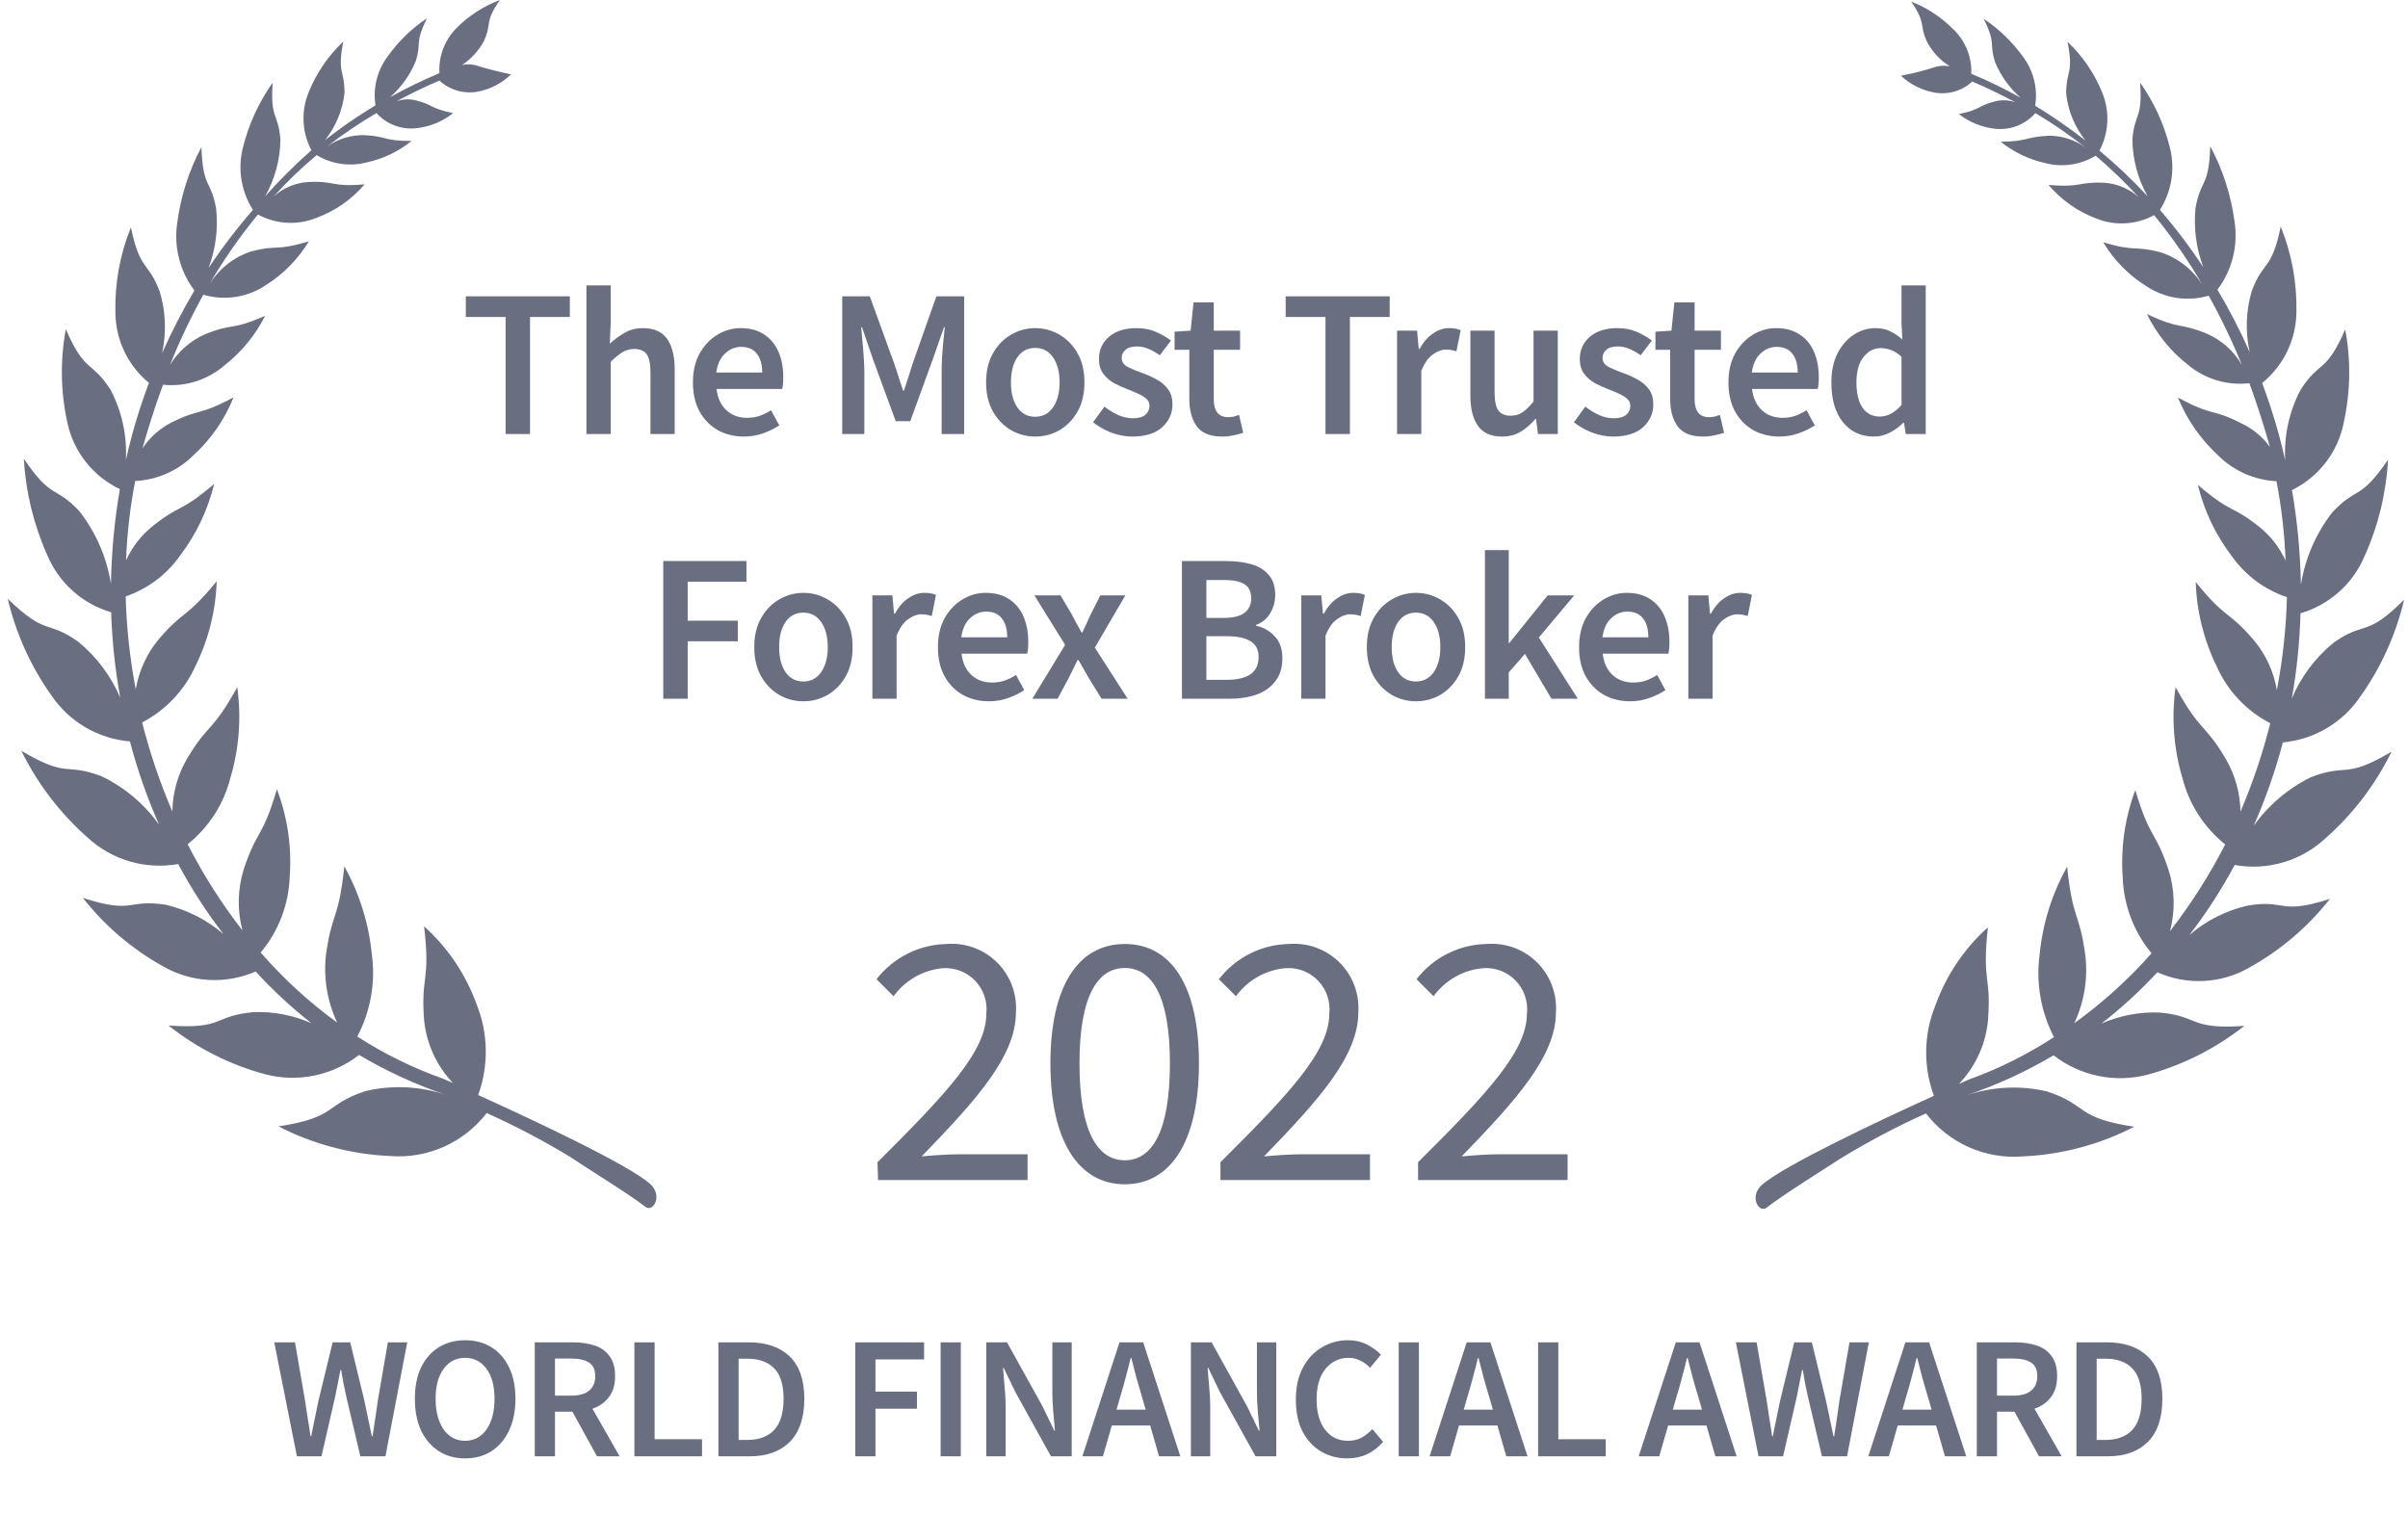 <svg width="191" height="120" viewBox="0 0 191 120" fill="none" xmlns="http://www.w3.org/2000/svg">
<path d="M69.601 92.197C75.131 86.697 78.234 83.379 78.234 80.415C78.286 79.942 78.235 79.464 78.083 79.014C77.931 78.564 77.682 78.152 77.354 77.808C77.026 77.464 76.627 77.196 76.185 77.023C75.742 76.849 75.267 76.775 74.793 76.805C74.019 76.875 73.268 77.109 72.593 77.494C71.917 77.878 71.332 78.403 70.876 79.032L69.524 77.68C70.184 76.829 71.025 76.136 71.987 75.653C72.95 75.169 74.008 74.906 75.085 74.885C75.814 74.826 76.547 74.925 77.235 75.174C77.922 75.424 78.548 75.819 79.07 76.332C79.591 76.844 79.997 77.464 80.258 78.147C80.519 78.83 80.63 79.562 80.584 80.292C80.584 83.748 77.512 87.189 73.103 91.736C74.102 91.644 75.223 91.567 76.175 91.567H81.505V93.61H69.647L69.601 92.197Z" fill="#6A6E81"/>
<path d="M83.318 84.362C83.318 78.218 85.53 74.885 89.217 74.885C92.904 74.885 95.1 78.203 95.1 84.362C95.1 90.522 92.873 93.948 89.217 93.948C85.561 93.948 83.318 90.522 83.318 84.362ZM92.796 84.362C92.796 78.971 91.352 76.79 89.217 76.79C87.082 76.79 85.623 78.971 85.623 84.362C85.623 89.754 87.051 92.043 89.217 92.043C91.383 92.043 92.796 89.754 92.796 84.362Z" fill="#6A6E81"/>
<path d="M96.805 92.197C102.335 86.697 105.438 83.379 105.438 80.415C105.491 79.938 105.439 79.456 105.284 79.002C105.13 78.548 104.877 78.134 104.544 77.789C104.211 77.444 103.806 77.177 103.357 77.007C102.909 76.837 102.429 76.768 101.951 76.805C101.177 76.874 100.427 77.109 99.751 77.494C99.075 77.878 98.49 78.403 98.034 79.032L96.682 77.68C97.34 76.828 98.182 76.133 99.144 75.65C100.107 75.166 101.166 74.904 102.243 74.885C102.972 74.826 103.705 74.925 104.393 75.174C105.081 75.424 105.706 75.819 106.228 76.332C106.75 76.844 107.155 77.463 107.416 78.147C107.677 78.83 107.789 79.562 107.742 80.292C107.742 83.748 104.67 87.189 100.261 91.736C101.26 91.644 102.381 91.567 103.333 91.567H108.664V93.61H96.805V92.197Z" fill="#6A6E81"/>
<path d="M112.479 92.197C118.009 86.697 121.112 83.379 121.112 80.415C121.166 79.938 121.113 79.456 120.959 79.002C120.804 78.548 120.551 78.134 120.218 77.789C119.885 77.444 119.48 77.177 119.032 77.007C118.584 76.837 118.103 76.768 117.625 76.805C116.851 76.874 116.101 77.109 115.425 77.494C114.749 77.878 114.164 78.403 113.708 79.032L112.356 77.68C113.015 76.828 113.856 76.133 114.819 75.65C115.781 75.166 116.84 74.904 117.917 74.885C118.646 74.826 119.38 74.925 120.067 75.174C120.755 75.424 121.381 75.819 121.902 76.332C122.424 76.844 122.829 77.463 123.09 78.147C123.352 78.83 123.463 79.562 123.416 80.292C123.416 83.748 120.344 87.189 115.936 91.736C116.934 91.644 118.055 91.567 119.008 91.567H124.338V93.61H112.479V92.197Z" fill="#6A6E81"/>
<path fill-rule="evenodd" clip-rule="evenodd" d="M152.765 88.326C153.659 89.49 154.83 90.411 156.172 91.007C157.513 91.602 158.982 91.853 160.445 91.736C163.525 91.6 166.538 90.798 169.278 89.386C164.562 88.664 165.699 87.696 162.396 86.59C160.281 86.087 158.067 86.188 156.006 86.882C158.403 86.067 160.709 85.007 162.888 83.718C163.929 84.527 165.142 85.086 166.434 85.352C167.726 85.618 169.061 85.585 170.338 85.254C173.133 84.494 175.745 83.177 178.018 81.383C173.61 81.69 174.485 80.615 171.29 80.323C169.708 80.261 168.132 80.56 166.682 81.198C168.27 79.964 169.754 78.603 171.121 77.128C172.283 77.648 173.552 77.884 174.823 77.817C176.095 77.75 177.332 77.382 178.433 76.744C180.9 75.375 183.067 73.526 184.808 71.306C180.722 72.627 181.336 71.306 178.264 71.844C176.561 72.236 174.979 73.037 173.656 74.178C175.006 72.427 176.208 70.568 177.25 68.618C178.526 68.848 179.838 68.779 181.083 68.416C182.327 68.054 183.471 67.407 184.424 66.529C186.619 64.6 188.409 62.256 189.693 59.632C185.898 61.874 186.252 60.507 183.287 61.659C181.484 62.554 179.927 63.878 178.756 65.515C179.702 63.372 180.477 61.159 181.075 58.894C182.305 58.781 183.495 58.396 184.558 57.766C185.62 57.136 186.53 56.278 187.22 55.254C188.864 52.943 190.043 50.334 190.691 47.573C187.619 50.645 187.619 49.201 185.1 50.983C183.646 52.168 182.507 53.693 181.782 55.423C182.181 53.185 182.412 50.92 182.473 48.648C183.599 48.321 184.637 47.747 185.514 46.968C186.391 46.19 187.084 45.227 187.542 44.148C188.636 41.725 189.271 39.121 189.416 36.467C187.158 39.77 186.974 38.541 185.008 40.63C183.7 42.308 182.839 44.29 182.504 46.39C182.461 43.872 182.225 41.361 181.797 38.879C182.844 38.365 183.759 37.617 184.471 36.693C185.182 35.768 185.671 34.693 185.899 33.548C186.438 31.109 186.48 28.585 186.021 26.129C184.485 29.662 184.009 28.556 182.488 30.906C181.578 32.63 181.153 34.568 181.259 36.513C181.106 35.822 180.937 35.146 180.753 34.455C180.368 33.057 179.923 31.705 179.431 30.384C180.269 29.704 180.947 28.848 181.417 27.876C181.887 26.904 182.137 25.841 182.15 24.762C182.199 22.438 181.776 20.128 180.906 17.973C180.169 21.521 179.554 20.599 178.617 23.057C178.14 24.643 178.082 26.326 178.448 27.942C177.695 26.237 176.838 24.58 175.883 22.98C176.453 22.224 176.868 21.362 177.102 20.444C177.337 19.527 177.387 18.572 177.25 17.634C176.976 15.522 176.32 13.476 175.315 11.598C175.207 14.9 174.577 14.148 174.147 16.483C173.988 18.081 174.199 19.694 174.762 21.198C173.717 19.608 172.567 18.089 171.321 16.651C171.786 15.92 172.096 15.101 172.231 14.245C172.365 13.388 172.322 12.513 172.104 11.675C171.646 9.838 170.849 8.103 169.754 6.559C169.954 9.509 169.309 8.925 169.14 11.06C169.155 12.644 169.572 14.198 170.353 15.576C169.158 14.286 167.88 13.075 166.528 11.951C166.9 11.246 167.112 10.467 167.149 9.671C167.186 8.874 167.047 8.08 166.743 7.343C166.129 5.818 165.191 4.444 163.994 3.318C164.501 5.899 163.886 5.499 163.886 7.435C164.036 8.794 164.568 10.084 165.422 11.152C164.145 10.154 162.812 9.231 161.428 8.387C161.534 7.72 161.507 7.039 161.349 6.383C161.191 5.727 160.904 5.108 160.507 4.562C159.648 3.354 158.576 2.313 157.342 1.49C158.372 3.579 157.742 3.333 158.249 4.931C158.7 6.016 159.393 6.983 160.276 7.757C159.011 7.043 157.703 6.407 156.359 5.853C156.386 5.218 156.281 4.585 156.051 3.993C155.821 3.4 155.471 2.862 155.023 2.412C154.057 1.413 152.889 0.633 151.597 0.123C152.842 1.966 152.181 1.889 152.872 3.364C153.297 4.144 153.916 4.8 154.67 5.269C154.335 5.2 153.99 5.2 153.656 5.269C152.715 5.576 151.756 5.822 150.783 6.006C151.501 6.682 152.396 7.14 153.364 7.327C153.907 7.437 154.47 7.417 155.004 7.267C155.538 7.118 156.029 6.843 156.436 6.467C157.619 6.974 158.771 7.527 159.877 8.126C159.385 7.945 158.853 7.908 158.341 8.019C156.805 8.387 157.204 8.679 155.376 9.048C156.21 9.7 157.211 10.105 158.264 10.215C158.855 10.278 159.452 10.198 160.006 9.982C160.559 9.765 161.053 9.418 161.444 8.971C162.828 9.795 164.157 10.709 165.422 11.705C164.57 11.087 163.541 10.758 162.488 10.768C160.599 10.86 160.952 11.214 158.694 11.244C159.722 12.07 160.925 12.648 162.212 12.934C162.885 13.112 163.587 13.152 164.276 13.052C164.965 12.952 165.627 12.713 166.221 12.35C167.428 13.371 168.567 14.469 169.631 15.638C168.89 14.974 167.95 14.574 166.958 14.501C164.777 14.393 165.192 14.9 162.488 14.67C163.498 15.86 164.793 16.774 166.252 17.327C166.991 17.628 167.788 17.76 168.585 17.715C169.382 17.67 170.159 17.448 170.86 17.066C172.334 18.862 173.654 20.779 174.808 22.796C174.058 21.491 172.855 20.508 171.428 20.031C169.186 19.432 169.539 20.031 166.82 19.217C167.671 20.633 168.845 21.828 170.246 22.704C170.965 23.182 171.781 23.497 172.635 23.627C173.49 23.757 174.362 23.699 175.192 23.456C176.178 25.229 177.056 27.06 177.819 28.94C177.172 27.831 176.187 26.959 175.008 26.452C172.749 25.545 173.057 26.206 170.292 24.916C171.057 26.487 172.171 27.863 173.548 28.94C174.218 29.501 174.996 29.92 175.833 30.171C176.67 30.422 177.55 30.5 178.418 30.399C178.858 31.598 179.273 32.842 179.662 34.132C179.8 34.562 179.923 35.008 180.046 35.453C179.446 34.627 178.641 33.971 177.711 33.548C175.361 32.35 175.637 33.103 172.75 31.536C173.465 33.291 174.562 34.865 175.96 36.145C177.192 37.367 178.834 38.089 180.568 38.172C180.969 40.25 181.21 42.356 181.29 44.47C180.819 43.445 180.121 42.542 179.247 41.828C176.928 39.985 177.127 40.845 174.332 38.464C174.826 40.522 175.747 42.453 177.035 44.132C178.108 45.649 179.636 46.784 181.398 47.373C181.332 49.849 181.065 52.315 180.599 54.747C180.353 53.287 179.722 51.919 178.771 50.784C176.651 48.31 176.651 49.248 174.163 46.175C174.237 48.506 174.808 50.795 175.837 52.888C176.7 54.821 178.195 56.403 180.077 57.373C179.472 59.772 178.681 62.119 177.711 64.393C177.689 62.918 177.287 61.474 176.544 60.2C174.792 57.251 174.624 58.234 172.565 54.516C172.228 56.923 172.411 59.375 173.103 61.705C173.632 63.788 174.824 65.642 176.498 66.989C175.257 69.415 173.791 71.719 172.12 73.871C172.545 72.276 172.508 70.592 172.012 69.017C170.937 65.791 170.568 66.698 169.37 62.673C168.541 64.894 168.201 67.267 168.372 69.632C168.453 71.826 169.257 73.933 170.66 75.622C168.83 77.693 166.774 79.553 164.531 81.168C165.317 79.492 165.621 77.63 165.407 75.791C164.931 72.274 164.424 73.134 163.963 68.756C162.761 70.899 162.019 73.269 161.782 75.715C161.477 77.966 161.874 80.256 162.918 82.274C160.818 83.645 158.565 84.769 156.206 85.622L155.376 85.991C156.681 84.632 157.493 82.874 157.68 80.999C157.972 77.358 157.189 78.034 157.68 73.564C155.812 75.239 154.387 77.349 153.533 79.708C152.582 82.012 152.532 84.59 153.395 86.928C149.155 88.848 141.428 92.489 139.739 94.009C138.725 94.916 139.508 96.283 140.138 95.791C141.382 94.808 144.746 92.719 146.083 91.844C148.236 90.535 150.467 89.36 152.765 88.326Z" fill="#6A6E81"/>
<path fill-rule="evenodd" clip-rule="evenodd" d="M45.237 91.782C46.543 92.673 49.938 94.747 51.182 95.73C51.797 96.221 52.595 94.854 51.582 93.933C49.877 92.396 42.165 88.787 37.926 86.867C38.78 84.521 38.731 81.942 37.787 79.631C36.933 77.272 35.508 75.162 33.64 73.487C34.162 77.957 33.363 77.297 33.64 80.937C33.829 82.804 34.634 84.555 35.929 85.914L35.115 85.561C32.735 84.715 30.462 83.597 28.34 82.228C29.398 80.22 29.8 77.932 29.492 75.684C29.248 73.24 28.506 70.871 27.311 68.725C26.85 73.103 26.343 72.243 25.852 75.76C25.652 77.595 25.96 79.45 26.743 81.121C24.517 79.502 22.482 77.637 20.675 75.561C22.092 73.872 22.903 71.758 22.979 69.555C23.153 67.194 22.807 64.824 21.966 62.611C20.767 66.636 20.43 65.684 19.339 68.94C18.843 70.52 18.806 72.209 19.231 73.81C17.57 71.673 16.114 69.385 14.884 66.974C16.564 65.632 17.757 63.776 18.279 61.69C18.971 59.365 19.154 56.918 18.817 54.516C16.758 58.234 16.589 57.251 14.838 60.184C14.095 61.459 13.692 62.903 13.671 64.378C12.689 62.089 11.888 59.726 11.274 57.312C13.154 56.332 14.648 54.746 15.514 52.811C16.543 50.724 17.114 48.44 17.188 46.114C14.654 49.186 14.654 48.31 12.58 50.722C11.64 51.862 11.015 53.228 10.767 54.685C10.303 52.253 10.035 49.787 9.969 47.312C11.713 46.714 13.224 45.58 14.285 44.071C15.569 42.383 16.489 40.448 16.989 38.387C14.193 40.768 14.377 39.923 12.073 41.767C11.183 42.49 10.473 43.41 9.999 44.455C10.078 42.34 10.319 40.234 10.721 38.157C12.455 38.074 14.097 37.352 15.33 36.129C16.73 34.855 17.822 33.279 18.525 31.521C15.652 33.057 15.929 32.35 13.563 33.533C12.653 34.01 11.876 34.707 11.305 35.561C11.428 35.115 11.551 34.685 11.689 34.24C12.073 32.965 12.488 31.721 12.933 30.522C13.807 30.611 14.689 30.521 15.527 30.256C16.364 29.992 17.138 29.56 17.803 28.986C19.155 27.93 20.257 26.587 21.029 25.054C18.264 26.267 18.571 25.591 16.313 26.498C15.14 26.999 14.152 27.852 13.486 28.94C14.251 27.034 15.134 25.177 16.128 23.379C16.957 23.625 17.831 23.685 18.686 23.555C19.54 23.425 20.356 23.108 21.075 22.627C22.476 21.751 23.649 20.556 24.5 19.14C21.766 19.969 22.104 19.37 19.892 19.954C18.465 20.431 17.262 21.415 16.512 22.719C17.663 20.71 18.984 18.803 20.46 17.02C21.174 17.407 21.964 17.63 22.775 17.672C23.585 17.715 24.395 17.576 25.145 17.266C26.608 16.72 27.909 15.81 28.924 14.624C26.205 14.854 26.635 14.332 24.439 14.439C23.424 14.505 22.46 14.91 21.704 15.591C22.764 14.419 23.904 13.32 25.115 12.304C25.71 12.664 26.372 12.9 27.061 12.998C27.75 13.096 28.452 13.053 29.124 12.873C30.413 12.593 31.617 12.014 32.642 11.183C30.322 11.183 30.737 10.799 28.863 10.722C27.806 10.706 26.773 11.029 25.913 11.644C27.171 10.669 28.489 9.776 29.861 8.971C30.257 9.41 30.752 9.748 31.305 9.956C31.859 10.165 32.454 10.238 33.041 10.169C34.103 10.054 35.11 9.639 35.944 8.971C34.085 8.602 34.408 8.31 32.964 7.957C32.455 7.83 31.919 7.862 31.428 8.049C32.534 7.45 33.671 6.897 34.853 6.39C35.261 6.766 35.752 7.041 36.285 7.193C36.819 7.345 37.381 7.37 37.926 7.266C38.91 7.071 39.816 6.596 40.537 5.899C39.569 5.699 38.602 5.453 37.664 5.161C37.331 5.084 36.984 5.084 36.651 5.161C37.374 4.675 37.969 4.021 38.386 3.257C39.062 1.72 38.386 1.843 39.646 0C38.347 0.493 37.169 1.257 36.19 2.243C35.732 2.711 35.376 3.27 35.146 3.884C34.916 4.497 34.816 5.152 34.853 5.806C33.513 6.367 32.205 7.003 30.936 7.711C31.82 6.937 32.513 5.97 32.964 4.885C33.471 3.349 32.841 3.548 33.87 1.444C32.642 2.267 31.575 3.308 30.721 4.516C30.318 5.062 30.028 5.683 29.867 6.342C29.706 7.001 29.678 7.686 29.784 8.356C28.398 9.19 27.064 10.108 25.791 11.106C26.637 10.033 27.169 8.746 27.327 7.389C27.327 5.469 26.727 5.853 27.234 3.287C26.04 4.416 25.102 5.789 24.485 7.312C24.181 8.049 24.042 8.844 24.079 9.64C24.116 10.436 24.328 11.215 24.7 11.92C23.403 13.063 22.177 14.284 21.029 15.576C21.809 14.198 22.227 12.644 22.242 11.06C22.073 8.925 21.428 9.524 21.628 6.559C20.532 8.103 19.735 9.838 19.277 11.674C19.058 12.513 19.015 13.388 19.15 14.245C19.285 15.101 19.595 15.92 20.061 16.651C18.789 18.109 17.614 19.649 16.543 21.26C17.109 19.756 17.314 18.141 17.142 16.544C16.727 14.209 16.098 15.008 15.975 11.674C14.976 13.555 14.326 15.6 14.055 17.711C13.917 18.646 13.967 19.599 14.202 20.514C14.437 21.429 14.851 22.288 15.422 23.041C14.47 24.649 13.613 26.311 12.857 28.018C13.211 26.401 13.148 24.72 12.672 23.134C11.735 20.661 11.136 21.598 10.383 18.034C9.511 20.188 9.093 22.5 9.154 24.823C9.165 25.886 9.409 26.933 9.868 27.891C10.327 28.849 10.991 29.695 11.812 30.369C11.32 31.69 10.875 33.041 10.491 34.439C10.307 35.131 10.138 35.806 9.984 36.498C10.09 34.552 9.665 32.614 8.755 30.891C7.219 28.541 6.758 29.647 5.222 26.114C4.764 28.57 4.805 31.093 5.345 33.533C5.588 34.672 6.09 35.739 6.812 36.653C7.534 37.567 8.456 38.302 9.508 38.802C9.08 41.284 8.844 43.795 8.801 46.313C8.466 44.213 7.604 42.231 6.297 40.553C4.331 38.464 4.147 39.708 1.889 36.39C2.041 39.043 2.676 41.646 3.763 44.071C4.221 45.147 4.911 46.109 5.785 46.888C6.659 47.666 7.694 48.241 8.817 48.572C8.888 50.844 9.129 53.109 9.539 55.346C8.798 53.621 7.655 52.098 6.205 50.906C3.671 49.124 3.701 50.507 0.614 47.496C1.262 50.257 2.441 52.866 4.085 55.177C4.785 56.209 5.707 57.072 6.783 57.702C7.86 58.332 9.064 58.713 10.307 58.817C10.902 61.083 11.678 63.296 12.626 65.438C11.464 63.796 9.905 62.475 8.095 61.598C5.13 60.446 5.483 61.813 1.689 59.555C2.978 62.176 4.768 64.519 6.958 66.452C7.911 67.33 9.055 67.975 10.3 68.338C11.544 68.7 12.856 68.769 14.132 68.541C15.174 70.491 16.376 72.351 17.726 74.102C16.402 72.96 14.821 72.159 13.118 71.767C10.045 71.306 10.66 72.55 6.574 71.229C8.315 73.449 10.482 75.298 12.949 76.667C14.054 77.301 15.292 77.668 16.565 77.737C17.837 77.806 19.108 77.577 20.276 77.066C21.636 78.552 23.116 79.924 24.7 81.168C23.25 80.53 21.674 80.23 20.092 80.292C16.896 80.584 17.787 81.674 13.363 81.352C15.632 83.153 18.246 84.471 21.044 85.223C22.318 85.554 23.651 85.587 24.94 85.321C26.229 85.055 27.44 84.496 28.479 83.687C30.657 84.976 32.963 86.037 35.36 86.851C33.3 86.157 31.085 86.056 28.97 86.559C25.652 87.665 26.804 88.633 22.088 89.355C24.829 90.765 27.842 91.567 30.921 91.705C32.384 91.822 33.853 91.572 35.194 90.976C36.536 90.38 37.707 89.459 38.602 88.295C40.882 89.321 43.098 90.486 45.237 91.782Z" fill="#6A6E81"/>
<path d="M40.104 34.432V25.144H36.947V23.508H45.199V25.144H42.041V34.432H40.104ZM46.516 34.432V22.639H48.437V25.679L48.37 27.266C48.716 26.943 49.1 26.659 49.523 26.414C49.946 26.158 50.436 26.03 50.993 26.03C51.873 26.03 52.513 26.314 52.914 26.882C53.315 27.45 53.515 28.251 53.515 29.287V34.432H51.594V29.538C51.594 28.858 51.494 28.379 51.294 28.101C51.093 27.823 50.765 27.683 50.308 27.683C49.952 27.683 49.634 27.773 49.356 27.951C49.089 28.118 48.782 28.368 48.437 28.702V34.432H46.516ZM59.004 34.632C58.247 34.632 57.562 34.465 56.95 34.131C56.337 33.786 55.853 33.296 55.497 32.661C55.14 32.015 54.962 31.241 54.962 30.339C54.962 29.448 55.14 28.68 55.497 28.034C55.864 27.388 56.337 26.893 56.916 26.547C57.495 26.202 58.102 26.03 58.737 26.03C59.483 26.03 60.107 26.197 60.608 26.531C61.109 26.854 61.488 27.31 61.744 27.901C62 28.48 62.128 29.153 62.128 29.922C62.128 30.323 62.1 30.634 62.044 30.857H56.833C56.922 31.581 57.184 32.143 57.618 32.544C58.052 32.945 58.598 33.145 59.255 33.145C59.611 33.145 59.94 33.095 60.24 32.995C60.552 32.884 60.858 32.733 61.159 32.544L61.811 33.747C61.421 34.003 60.986 34.215 60.508 34.382C60.029 34.549 59.528 34.632 59.004 34.632ZM56.816 29.554H60.458C60.458 28.919 60.318 28.424 60.04 28.068C59.762 27.7 59.344 27.516 58.787 27.516C58.308 27.516 57.88 27.695 57.501 28.051C57.133 28.396 56.905 28.897 56.816 29.554ZM66.805 34.432V23.508H68.994L70.931 28.853C71.054 29.198 71.171 29.554 71.282 29.922C71.405 30.278 71.522 30.634 71.633 30.991H71.7C71.822 30.634 71.939 30.278 72.05 29.922C72.162 29.554 72.273 29.198 72.385 28.853L74.272 23.508H76.477V34.432H74.69V29.437C74.69 29.092 74.701 28.719 74.723 28.318C74.757 27.906 74.79 27.494 74.823 27.082C74.868 26.67 74.907 26.297 74.94 25.963H74.873L73.988 28.502L72.201 33.413H71.048L69.244 28.502L68.376 25.963H68.309C68.342 26.297 68.376 26.67 68.409 27.082C68.454 27.494 68.487 27.906 68.509 28.318C68.543 28.719 68.559 29.092 68.559 29.437V34.432H66.805ZM82.108 34.632C81.429 34.632 80.794 34.465 80.204 34.131C79.614 33.786 79.135 33.296 78.767 32.661C78.4 32.015 78.216 31.241 78.216 30.339C78.216 29.426 78.4 28.652 78.767 28.017C79.135 27.372 79.614 26.882 80.204 26.547C80.794 26.202 81.429 26.03 82.108 26.03C82.799 26.03 83.439 26.202 84.029 26.547C84.619 26.882 85.098 27.372 85.466 28.017C85.833 28.652 86.017 29.426 86.017 30.339C86.017 31.241 85.833 32.015 85.466 32.661C85.098 33.296 84.619 33.786 84.029 34.131C83.439 34.465 82.799 34.632 82.108 34.632ZM82.108 33.062C82.709 33.062 83.183 32.811 83.528 32.31C83.873 31.809 84.046 31.152 84.046 30.339C84.046 29.515 83.873 28.853 83.528 28.352C83.183 27.85 82.709 27.6 82.108 27.6C81.507 27.6 81.034 27.85 80.688 28.352C80.354 28.853 80.187 29.515 80.187 30.339C80.187 31.152 80.354 31.809 80.688 32.31C81.034 32.811 81.507 33.062 82.108 33.062ZM89.807 34.632C89.25 34.632 88.694 34.526 88.137 34.315C87.58 34.092 87.101 33.819 86.7 33.496L87.602 32.26C87.97 32.539 88.337 32.761 88.705 32.928C89.072 33.095 89.462 33.179 89.874 33.179C90.32 33.179 90.648 33.084 90.859 32.895C91.071 32.706 91.177 32.472 91.177 32.193C91.177 31.959 91.088 31.77 90.91 31.625C90.743 31.47 90.525 31.336 90.258 31.225C89.991 31.102 89.713 30.985 89.423 30.874C89.067 30.74 88.71 30.579 88.354 30.389C88.009 30.189 87.725 29.938 87.502 29.638C87.279 29.326 87.168 28.942 87.168 28.485C87.168 27.761 87.435 27.171 87.97 26.715C88.504 26.258 89.228 26.03 90.141 26.03C90.72 26.03 91.238 26.13 91.695 26.33C92.151 26.531 92.547 26.759 92.881 27.015L91.995 28.184C91.706 27.973 91.411 27.806 91.11 27.683C90.821 27.55 90.514 27.483 90.191 27.483C89.779 27.483 89.473 27.572 89.273 27.75C89.072 27.917 88.972 28.129 88.972 28.385C88.972 28.708 89.139 28.953 89.473 29.12C89.807 29.287 90.197 29.448 90.642 29.604C91.021 29.738 91.388 29.905 91.745 30.105C92.101 30.295 92.396 30.545 92.63 30.857C92.875 31.169 92.998 31.581 92.998 32.093C92.998 32.795 92.725 33.396 92.179 33.897C91.633 34.387 90.843 34.632 89.807 34.632ZM96.942 34.632C95.995 34.632 95.322 34.359 94.921 33.814C94.531 33.257 94.336 32.539 94.336 31.659V27.75H93.167V26.314L94.436 26.23L94.67 23.992H96.274V26.23H98.362V27.75H96.274V31.659C96.274 32.617 96.658 33.095 97.426 33.095C97.571 33.095 97.721 33.079 97.877 33.045C98.033 33.001 98.167 32.956 98.278 32.912L98.612 34.331C98.39 34.409 98.133 34.476 97.844 34.532C97.566 34.599 97.265 34.632 96.942 34.632ZM105.135 34.432V25.144H101.978V23.508H110.23V25.144H107.073V34.432H105.135ZM110.814 34.432V26.23H112.401L112.534 27.683H112.601C112.891 27.149 113.242 26.742 113.654 26.464C114.066 26.174 114.489 26.03 114.923 26.03C115.313 26.03 115.625 26.085 115.859 26.197L115.524 27.867C115.38 27.823 115.246 27.789 115.124 27.767C115.001 27.745 114.851 27.733 114.673 27.733C114.35 27.733 114.01 27.862 113.654 28.118C113.297 28.363 112.991 28.797 112.735 29.421V34.432H110.814ZM119.15 34.632C118.27 34.632 117.63 34.348 117.229 33.78C116.828 33.212 116.628 32.41 116.628 31.375V26.23H118.549V31.124C118.549 31.804 118.649 32.282 118.849 32.561C119.05 32.839 119.373 32.978 119.818 32.978C120.174 32.978 120.486 32.889 120.753 32.711C121.032 32.533 121.327 32.243 121.639 31.843V26.23H123.56V34.432H121.99L121.839 33.229H121.789C121.433 33.652 121.043 33.992 120.62 34.248C120.197 34.504 119.707 34.632 119.15 34.632ZM127.947 34.632C127.39 34.632 126.834 34.526 126.277 34.315C125.72 34.092 125.241 33.819 124.84 33.496L125.742 32.26C126.11 32.539 126.477 32.761 126.845 32.928C127.212 33.095 127.602 33.179 128.014 33.179C128.459 33.179 128.788 33.084 129 32.895C129.211 32.706 129.317 32.472 129.317 32.193C129.317 31.959 129.228 31.77 129.05 31.625C128.883 31.47 128.665 31.336 128.398 31.225C128.131 31.102 127.853 30.985 127.563 30.874C127.207 30.74 126.85 30.579 126.494 30.389C126.149 30.189 125.865 29.938 125.642 29.638C125.419 29.326 125.308 28.942 125.308 28.485C125.308 27.761 125.575 27.171 126.11 26.715C126.644 26.258 127.368 26.03 128.281 26.03C128.86 26.03 129.378 26.13 129.835 26.33C130.291 26.531 130.687 26.759 131.021 27.015L130.135 28.184C129.846 27.973 129.551 27.806 129.25 27.683C128.961 27.55 128.654 27.483 128.331 27.483C127.919 27.483 127.613 27.572 127.413 27.75C127.212 27.917 127.112 28.129 127.112 28.385C127.112 28.708 127.279 28.953 127.613 29.12C127.947 29.287 128.337 29.448 128.782 29.604C129.161 29.738 129.528 29.905 129.885 30.105C130.241 30.295 130.536 30.545 130.77 30.857C131.015 31.169 131.138 31.581 131.138 32.093C131.138 32.795 130.865 33.396 130.319 33.897C129.773 34.387 128.983 34.632 127.947 34.632ZM135.082 34.632C134.135 34.632 133.462 34.359 133.061 33.814C132.671 33.257 132.476 32.539 132.476 31.659V27.75H131.307V26.314L132.576 26.23L132.81 23.992H134.414V26.23H136.502V27.75H134.414V31.659C134.414 32.617 134.798 33.095 135.566 33.095C135.711 33.095 135.861 33.079 136.017 33.045C136.173 33.001 136.307 32.956 136.418 32.912L136.752 34.331C136.53 34.409 136.273 34.476 135.984 34.532C135.706 34.599 135.405 34.632 135.082 34.632ZM141.14 34.632C140.383 34.632 139.698 34.465 139.086 34.131C138.473 33.786 137.989 33.296 137.633 32.661C137.276 32.015 137.098 31.241 137.098 30.339C137.098 29.448 137.276 28.68 137.633 28.034C138 27.388 138.473 26.893 139.052 26.547C139.631 26.202 140.238 26.03 140.873 26.03C141.619 26.03 142.243 26.197 142.744 26.531C143.245 26.854 143.624 27.31 143.88 27.901C144.136 28.48 144.264 29.153 144.264 29.922C144.264 30.323 144.236 30.634 144.18 30.857H138.969C139.058 31.581 139.32 32.143 139.754 32.544C140.188 32.945 140.734 33.145 141.391 33.145C141.747 33.145 142.076 33.095 142.376 32.995C142.688 32.884 142.995 32.733 143.295 32.544L143.947 33.747C143.557 34.003 143.123 34.215 142.644 34.382C142.165 34.549 141.664 34.632 141.14 34.632ZM138.952 29.554H142.594C142.594 28.919 142.454 28.424 142.176 28.068C141.898 27.7 141.48 27.516 140.923 27.516C140.444 27.516 140.016 27.695 139.637 28.051C139.27 28.396 139.041 28.897 138.952 29.554ZM148.638 34.632C147.613 34.632 146.795 34.254 146.182 33.496C145.57 32.739 145.263 31.687 145.263 30.339C145.263 29.448 145.425 28.68 145.748 28.034C146.082 27.388 146.516 26.893 147.051 26.547C147.585 26.202 148.148 26.03 148.738 26.03C149.206 26.03 149.601 26.113 149.924 26.28C150.258 26.436 150.581 26.653 150.893 26.932L150.826 25.612V22.639H152.747V34.432H151.16L151.026 33.546H150.959C150.659 33.847 150.308 34.103 149.907 34.315C149.506 34.526 149.083 34.632 148.638 34.632ZM149.105 33.045C149.718 33.045 150.291 32.739 150.826 32.127V28.301C150.547 28.045 150.269 27.867 149.991 27.767C149.712 27.667 149.434 27.617 149.155 27.617C148.632 27.617 148.181 27.856 147.802 28.335C147.435 28.802 147.251 29.465 147.251 30.323C147.251 31.202 147.413 31.876 147.736 32.344C148.059 32.811 148.515 33.045 149.105 33.045ZM52.609 55.432V44.508H59.207V46.144H54.547V49.235H58.522V50.872H54.547V55.432H52.609ZM63.72 55.632C63.04 55.632 62.406 55.465 61.815 55.131C61.225 54.786 60.746 54.296 60.379 53.661C60.011 53.015 59.828 52.241 59.828 51.339C59.828 50.426 60.011 49.652 60.379 49.017C60.746 48.372 61.225 47.882 61.815 47.547C62.406 47.202 63.04 47.03 63.72 47.03C64.41 47.03 65.05 47.202 65.641 47.547C66.231 47.882 66.71 48.372 67.077 49.017C67.445 49.652 67.628 50.426 67.628 51.339C67.628 52.241 67.445 53.015 67.077 53.661C66.71 54.296 66.231 54.786 65.641 55.131C65.05 55.465 64.41 55.632 63.72 55.632ZM63.72 54.062C64.321 54.062 64.794 53.811 65.139 53.31C65.485 52.809 65.657 52.152 65.657 51.339C65.657 50.515 65.485 49.853 65.139 49.352C64.794 48.85 64.321 48.6 63.72 48.6C63.118 48.6 62.645 48.85 62.3 49.352C61.966 49.853 61.799 50.515 61.799 51.339C61.799 52.152 61.966 52.809 62.3 53.31C62.645 53.811 63.118 54.062 63.72 54.062ZM69.196 55.432V47.23H70.782L70.916 48.683H70.983C71.272 48.149 71.623 47.742 72.035 47.464C72.447 47.175 72.87 47.03 73.305 47.03C73.695 47.03 74.006 47.085 74.24 47.197L73.906 48.867C73.761 48.823 73.628 48.789 73.505 48.767C73.383 48.745 73.232 48.733 73.054 48.733C72.731 48.733 72.392 48.862 72.035 49.118C71.679 49.363 71.373 49.797 71.117 50.421V55.432H69.196ZM78.437 55.632C77.68 55.632 76.995 55.465 76.383 55.131C75.77 54.786 75.286 54.296 74.93 53.661C74.573 53.015 74.395 52.241 74.395 51.339C74.395 50.448 74.573 49.68 74.93 49.034C75.297 48.388 75.77 47.893 76.35 47.547C76.928 47.202 77.535 47.03 78.17 47.03C78.916 47.03 79.54 47.197 80.041 47.531C80.542 47.854 80.921 48.31 81.177 48.901C81.433 49.48 81.561 50.153 81.561 50.922C81.561 51.323 81.533 51.634 81.478 51.857H76.266C76.355 52.581 76.617 53.143 77.051 53.544C77.485 53.945 78.031 54.145 78.688 54.145C79.044 54.145 79.373 54.095 79.674 53.995C79.985 53.884 80.292 53.733 80.592 53.544L81.244 54.747C80.854 55.003 80.42 55.215 79.941 55.382C79.462 55.549 78.961 55.632 78.437 55.632ZM76.249 50.554H79.891C79.891 49.919 79.751 49.424 79.473 49.068C79.195 48.7 78.777 48.516 78.22 48.516C77.742 48.516 77.313 48.694 76.934 49.051C76.567 49.396 76.338 49.897 76.249 50.554ZM81.88 55.432L84.486 51.156L82.047 47.23H84.119L85.037 48.784C85.16 49.006 85.282 49.24 85.405 49.485C85.538 49.719 85.666 49.947 85.789 50.17H85.856C85.956 49.947 86.062 49.719 86.173 49.485C86.285 49.24 86.39 49.006 86.491 48.784L87.276 47.23H89.263L86.841 51.373L89.447 55.432H87.376L86.374 53.811C86.24 53.566 86.101 53.322 85.956 53.077C85.822 52.831 85.683 52.592 85.538 52.358H85.472C85.36 52.592 85.243 52.831 85.121 53.077C84.998 53.31 84.876 53.555 84.753 53.811L83.885 55.432H81.88ZM93.751 55.432V44.508H97.242C97.999 44.508 98.667 44.591 99.246 44.758C99.836 44.925 100.299 45.209 100.633 45.61C100.978 46 101.15 46.529 101.15 47.197C101.15 47.709 101.017 48.193 100.75 48.65C100.482 49.095 100.109 49.402 99.63 49.569V49.636C100.232 49.769 100.727 50.053 101.117 50.487C101.518 50.911 101.718 51.49 101.718 52.225C101.718 52.948 101.535 53.55 101.167 54.029C100.811 54.507 100.315 54.864 99.68 55.098C99.046 55.32 98.328 55.432 97.526 55.432H93.751ZM95.688 49.017H97.075C97.832 49.017 98.383 48.878 98.728 48.6C99.074 48.322 99.246 47.948 99.246 47.481C99.246 46.946 99.068 46.568 98.712 46.345C98.355 46.122 97.821 46.011 97.108 46.011H95.688V49.017ZM95.688 53.928H97.325C98.127 53.928 98.745 53.784 99.179 53.494C99.614 53.193 99.831 52.737 99.831 52.124C99.831 51.545 99.619 51.128 99.196 50.872C98.773 50.604 98.149 50.471 97.325 50.471H95.688V53.928ZM103.216 55.432V47.23H104.803L104.937 48.683H105.004C105.293 48.149 105.644 47.742 106.056 47.464C106.468 47.175 106.891 47.03 107.326 47.03C107.715 47.03 108.027 47.085 108.261 47.197L107.927 48.867C107.782 48.823 107.648 48.789 107.526 48.767C107.403 48.745 107.253 48.733 107.075 48.733C106.752 48.733 106.412 48.862 106.056 49.118C105.7 49.363 105.393 49.797 105.137 50.421V55.432H103.216ZM112.308 55.632C111.629 55.632 110.994 55.465 110.404 55.131C109.813 54.786 109.335 54.296 108.967 53.661C108.6 53.015 108.416 52.241 108.416 51.339C108.416 50.426 108.6 49.652 108.967 49.017C109.335 48.372 109.813 47.882 110.404 47.547C110.994 47.202 111.629 47.03 112.308 47.03C112.998 47.03 113.639 47.202 114.229 47.547C114.819 47.882 115.298 48.372 115.665 49.017C116.033 49.652 116.217 50.426 116.217 51.339C116.217 52.241 116.033 53.015 115.665 53.661C115.298 54.296 114.819 54.786 114.229 55.131C113.639 55.465 112.998 55.632 112.308 55.632ZM112.308 54.062C112.909 54.062 113.383 53.811 113.728 53.31C114.073 52.809 114.246 52.152 114.246 51.339C114.246 50.515 114.073 49.853 113.728 49.352C113.383 48.85 112.909 48.6 112.308 48.6C111.707 48.6 111.233 48.85 110.888 49.352C110.554 49.853 110.387 50.515 110.387 51.339C110.387 52.152 110.554 52.809 110.888 53.31C111.233 53.811 111.707 54.062 112.308 54.062ZM117.784 55.432V43.639H119.671V51.005H119.722L122.762 47.23H124.866L122.06 50.571L125.15 55.432H123.062L120.958 51.874L119.671 53.344V55.432H117.784ZM129.293 55.632C128.536 55.632 127.851 55.465 127.239 55.131C126.626 54.786 126.142 54.296 125.785 53.661C125.429 53.015 125.251 52.241 125.251 51.339C125.251 50.448 125.429 49.68 125.785 49.034C126.153 48.388 126.626 47.893 127.205 47.547C127.784 47.202 128.391 47.03 129.026 47.03C129.772 47.03 130.396 47.197 130.897 47.531C131.398 47.854 131.776 48.31 132.033 48.901C132.289 49.48 132.417 50.153 132.417 50.922C132.417 51.323 132.389 51.634 132.333 51.857H127.122C127.211 52.581 127.472 53.143 127.907 53.544C128.341 53.945 128.887 54.145 129.544 54.145C129.9 54.145 130.229 54.095 130.529 53.995C130.841 53.884 131.147 53.733 131.448 53.544L132.099 54.747C131.71 55.003 131.275 55.215 130.796 55.382C130.318 55.549 129.817 55.632 129.293 55.632ZM127.105 50.554H130.746C130.746 49.919 130.607 49.424 130.329 49.068C130.05 48.7 129.633 48.516 129.076 48.516C128.597 48.516 128.168 48.694 127.79 49.051C127.422 49.396 127.194 49.897 127.105 50.554ZM133.917 55.432V47.23H135.504L135.638 48.683H135.705C135.994 48.149 136.345 47.742 136.757 47.464C137.169 47.175 137.592 47.03 138.026 47.03C138.416 47.03 138.728 47.085 138.962 47.197L138.628 48.867C138.483 48.823 138.349 48.789 138.227 48.767C138.104 48.745 137.954 48.733 137.776 48.733C137.453 48.733 137.113 48.862 136.757 49.118C136.401 49.363 136.094 49.797 135.838 50.421V55.432H133.917Z" fill="#6A6E81"/>
<path d="M23.55 115.526L21.753 106.486H23.398L24.186 111.047C24.26 111.527 24.334 112.011 24.407 112.499C24.49 112.978 24.564 113.457 24.628 113.937H24.684C24.785 113.457 24.882 112.978 24.974 112.499C25.076 112.011 25.177 111.527 25.278 111.047L26.384 106.486H27.78L28.886 111.047C28.988 111.517 29.089 111.997 29.19 112.485C29.292 112.964 29.393 113.448 29.494 113.937H29.55C29.623 113.448 29.697 112.964 29.771 112.485C29.845 112.006 29.914 111.527 29.978 111.047L30.766 106.486H32.301L30.573 115.526H28.582L27.462 110.771C27.389 110.421 27.315 110.071 27.241 109.72C27.177 109.37 27.117 109.025 27.061 108.684H27.006C26.942 109.025 26.873 109.37 26.799 109.72C26.734 110.071 26.665 110.421 26.591 110.771L25.499 115.526H23.55ZM36.889 115.692C36.105 115.692 35.414 115.503 34.815 115.125C34.216 114.738 33.746 114.195 33.405 113.494C33.074 112.785 32.908 111.941 32.908 110.965C32.908 109.988 33.074 109.154 33.405 108.462C33.746 107.771 34.216 107.241 34.815 106.873C35.414 106.504 36.105 106.32 36.889 106.32C37.681 106.32 38.377 106.504 38.976 106.873C39.575 107.241 40.041 107.771 40.372 108.462C40.713 109.154 40.884 109.988 40.884 110.965C40.884 111.941 40.713 112.785 40.372 113.494C40.041 114.195 39.575 114.738 38.976 115.125C38.377 115.503 37.681 115.692 36.889 115.692ZM36.889 114.296C37.598 114.296 38.165 113.997 38.589 113.398C39.013 112.789 39.225 111.978 39.225 110.965C39.225 109.951 39.013 109.158 38.589 108.587C38.165 108.006 37.598 107.716 36.889 107.716C36.179 107.716 35.612 108.006 35.188 108.587C34.765 109.158 34.553 109.951 34.553 110.965C34.553 111.978 34.765 112.789 35.188 113.398C35.612 113.997 36.179 114.296 36.889 114.296ZM42.416 115.526V106.486H45.471C46.098 106.486 46.66 106.569 47.157 106.734C47.664 106.9 48.061 107.181 48.346 107.578C48.641 107.965 48.789 108.495 48.789 109.167C48.789 109.859 48.623 110.416 48.291 110.84C47.968 111.264 47.535 111.568 46.992 111.752L49.148 115.526H47.351L45.402 111.987H44.02V115.526H42.416ZM44.02 110.716H45.305C45.923 110.716 46.393 110.587 46.715 110.329C47.047 110.061 47.213 109.674 47.213 109.167C47.213 108.651 47.047 108.292 46.715 108.089C46.393 107.877 45.923 107.771 45.305 107.771H44.02V110.716ZM50.32 115.526V106.486H51.924V114.172H55.684V115.526H50.32ZM56.983 115.526V106.486H59.402C60.784 106.486 61.863 106.859 62.637 107.605C63.411 108.352 63.798 109.472 63.798 110.965C63.798 112.467 63.415 113.605 62.651 114.379C61.886 115.144 60.83 115.526 59.485 115.526H56.983ZM58.586 114.227H59.291C60.204 114.227 60.909 113.964 61.406 113.439C61.904 112.904 62.153 112.08 62.153 110.965C62.153 109.859 61.904 109.052 61.406 108.545C60.909 108.038 60.204 107.785 59.291 107.785H58.586V114.227ZM67.837 115.526V106.486H73.297V107.84H69.441V110.398H72.731V111.752H69.441V115.526H67.837ZM74.608 115.526V106.486H76.211V115.526H74.608ZM78.233 115.526V106.486H79.877L82.698 111.573L83.624 113.494H83.679C83.642 113.033 83.596 112.531 83.541 111.987C83.495 111.444 83.472 110.918 83.472 110.412V106.486H85.006V115.526H83.361L80.541 110.439L79.615 108.518H79.56C79.597 108.997 79.638 109.499 79.684 110.025C79.739 110.55 79.767 111.066 79.767 111.573V115.526H78.233ZM88.88 110.716L88.562 111.822H90.871L90.553 110.716C90.406 110.236 90.263 109.743 90.124 109.237C89.995 108.73 89.866 108.227 89.737 107.73H89.682C89.562 108.237 89.433 108.743 89.295 109.25C89.166 109.748 89.028 110.236 88.88 110.716ZM85.853 115.526L88.797 106.486H90.677L93.622 115.526H91.935L91.23 113.08H88.189L87.484 115.526H85.853ZM94.46 115.526V106.486H96.105L98.925 111.573L99.851 113.494H99.906C99.87 113.033 99.823 112.531 99.768 111.987C99.722 111.444 99.699 110.918 99.699 110.412V106.486H101.233V115.526H99.588L96.768 110.439L95.842 108.518H95.787C95.824 108.997 95.865 109.499 95.911 110.025C95.967 110.55 95.994 111.066 95.994 111.573V115.526H94.46ZM106.863 115.692C106.107 115.692 105.421 115.513 104.803 115.153C104.186 114.794 103.693 114.268 103.324 113.577C102.965 112.877 102.785 112.029 102.785 111.034C102.785 110.048 102.969 109.204 103.338 108.504C103.716 107.794 104.218 107.255 104.845 106.887C105.472 106.509 106.163 106.32 106.918 106.32C107.49 106.32 107.997 106.435 108.439 106.665C108.881 106.896 109.245 107.163 109.531 107.467L108.674 108.504C108.444 108.264 108.186 108.075 107.9 107.937C107.623 107.79 107.31 107.716 106.96 107.716C106.472 107.716 106.034 107.85 105.647 108.117C105.269 108.375 104.969 108.748 104.748 109.237C104.536 109.725 104.43 110.31 104.43 110.992C104.43 112.024 104.656 112.835 105.108 113.425C105.559 114.006 106.163 114.296 106.918 114.296C107.324 114.296 107.683 114.213 107.997 114.047C108.31 113.872 108.596 113.646 108.854 113.37L109.711 114.379C109.342 114.803 108.918 115.13 108.439 115.36C107.969 115.582 107.444 115.692 106.863 115.692ZM110.944 115.526V106.486H112.547V115.526H110.944ZM116.421 110.716L116.103 111.822H118.412L118.094 110.716C117.946 110.236 117.803 109.743 117.665 109.237C117.536 108.73 117.407 108.227 117.278 107.73H117.223C117.103 108.237 116.974 108.743 116.836 109.25C116.707 109.748 116.568 110.236 116.421 110.716ZM113.394 115.526L116.338 106.486H118.218L121.162 115.526H119.476L118.771 113.08H115.73L115.025 115.526H113.394ZM122 115.526V106.486H123.604V114.172H127.364V115.526H122ZM133.006 110.716L132.688 111.822H134.997L134.679 110.716C134.531 110.236 134.389 109.743 134.25 109.237C134.121 108.73 133.992 108.227 133.863 107.73H133.808C133.688 108.237 133.559 108.743 133.421 109.25C133.292 109.748 133.154 110.236 133.006 110.716ZM129.979 115.526L132.923 106.486H134.803L137.748 115.526H136.061L135.356 113.08H132.315L131.61 115.526H129.979ZM139.484 115.526L137.687 106.486H139.332L140.12 111.047C140.194 111.527 140.268 112.011 140.341 112.499C140.424 112.978 140.498 113.457 140.563 113.937H140.618C140.719 113.457 140.816 112.978 140.908 112.499C141.01 112.011 141.111 111.527 141.212 111.047L142.318 106.486H143.714L144.82 111.047C144.922 111.517 145.023 111.997 145.124 112.485C145.226 112.964 145.327 113.448 145.429 113.937H145.484C145.558 113.448 145.631 112.964 145.705 112.485C145.779 112.006 145.848 111.527 145.912 111.047L146.7 106.486H148.235L146.507 115.526H144.516L143.396 110.771C143.323 110.421 143.249 110.071 143.175 109.72C143.111 109.37 143.051 109.025 142.996 108.684H142.94C142.876 109.025 142.807 109.37 142.733 109.72C142.668 110.071 142.599 110.421 142.526 110.771L141.433 115.526H139.484ZM151.218 110.716L150.9 111.822H153.209L152.891 110.716C152.743 110.236 152.6 109.743 152.462 109.237C152.333 108.73 152.204 108.227 152.075 107.73H152.02C151.9 108.237 151.771 108.743 151.633 109.25C151.504 109.748 151.365 110.236 151.218 110.716ZM148.191 115.526L151.135 106.486H153.015L155.96 115.526H154.273L153.568 113.08H150.527L149.822 115.526H148.191ZM156.797 115.526V106.486H159.853C160.479 106.486 161.041 106.569 161.539 106.734C162.046 106.9 162.442 107.181 162.728 107.578C163.023 107.965 163.17 108.495 163.17 109.167C163.17 109.859 163.004 110.416 162.673 110.84C162.35 111.264 161.917 111.568 161.373 111.752L163.53 115.526H161.733L159.783 111.987H158.401V115.526H156.797ZM158.401 110.716H159.687C160.304 110.716 160.774 110.587 161.097 110.329C161.428 110.061 161.594 109.674 161.594 109.167C161.594 108.651 161.428 108.292 161.097 108.089C160.774 107.877 160.304 107.771 159.687 107.771H158.401V110.716ZM164.702 115.526V106.486H167.121C168.503 106.486 169.582 106.859 170.356 107.605C171.13 108.352 171.517 109.472 171.517 110.965C171.517 112.467 171.135 113.605 170.37 114.379C169.605 115.144 168.549 115.526 167.204 115.526H164.702ZM166.305 114.227H167.01C167.923 114.227 168.628 113.964 169.125 113.439C169.623 112.904 169.872 112.08 169.872 110.965C169.872 109.859 169.623 109.052 169.125 108.545C168.628 108.038 167.923 107.785 167.01 107.785H166.305V114.227Z" fill="#6A6E81"/>
</svg>
